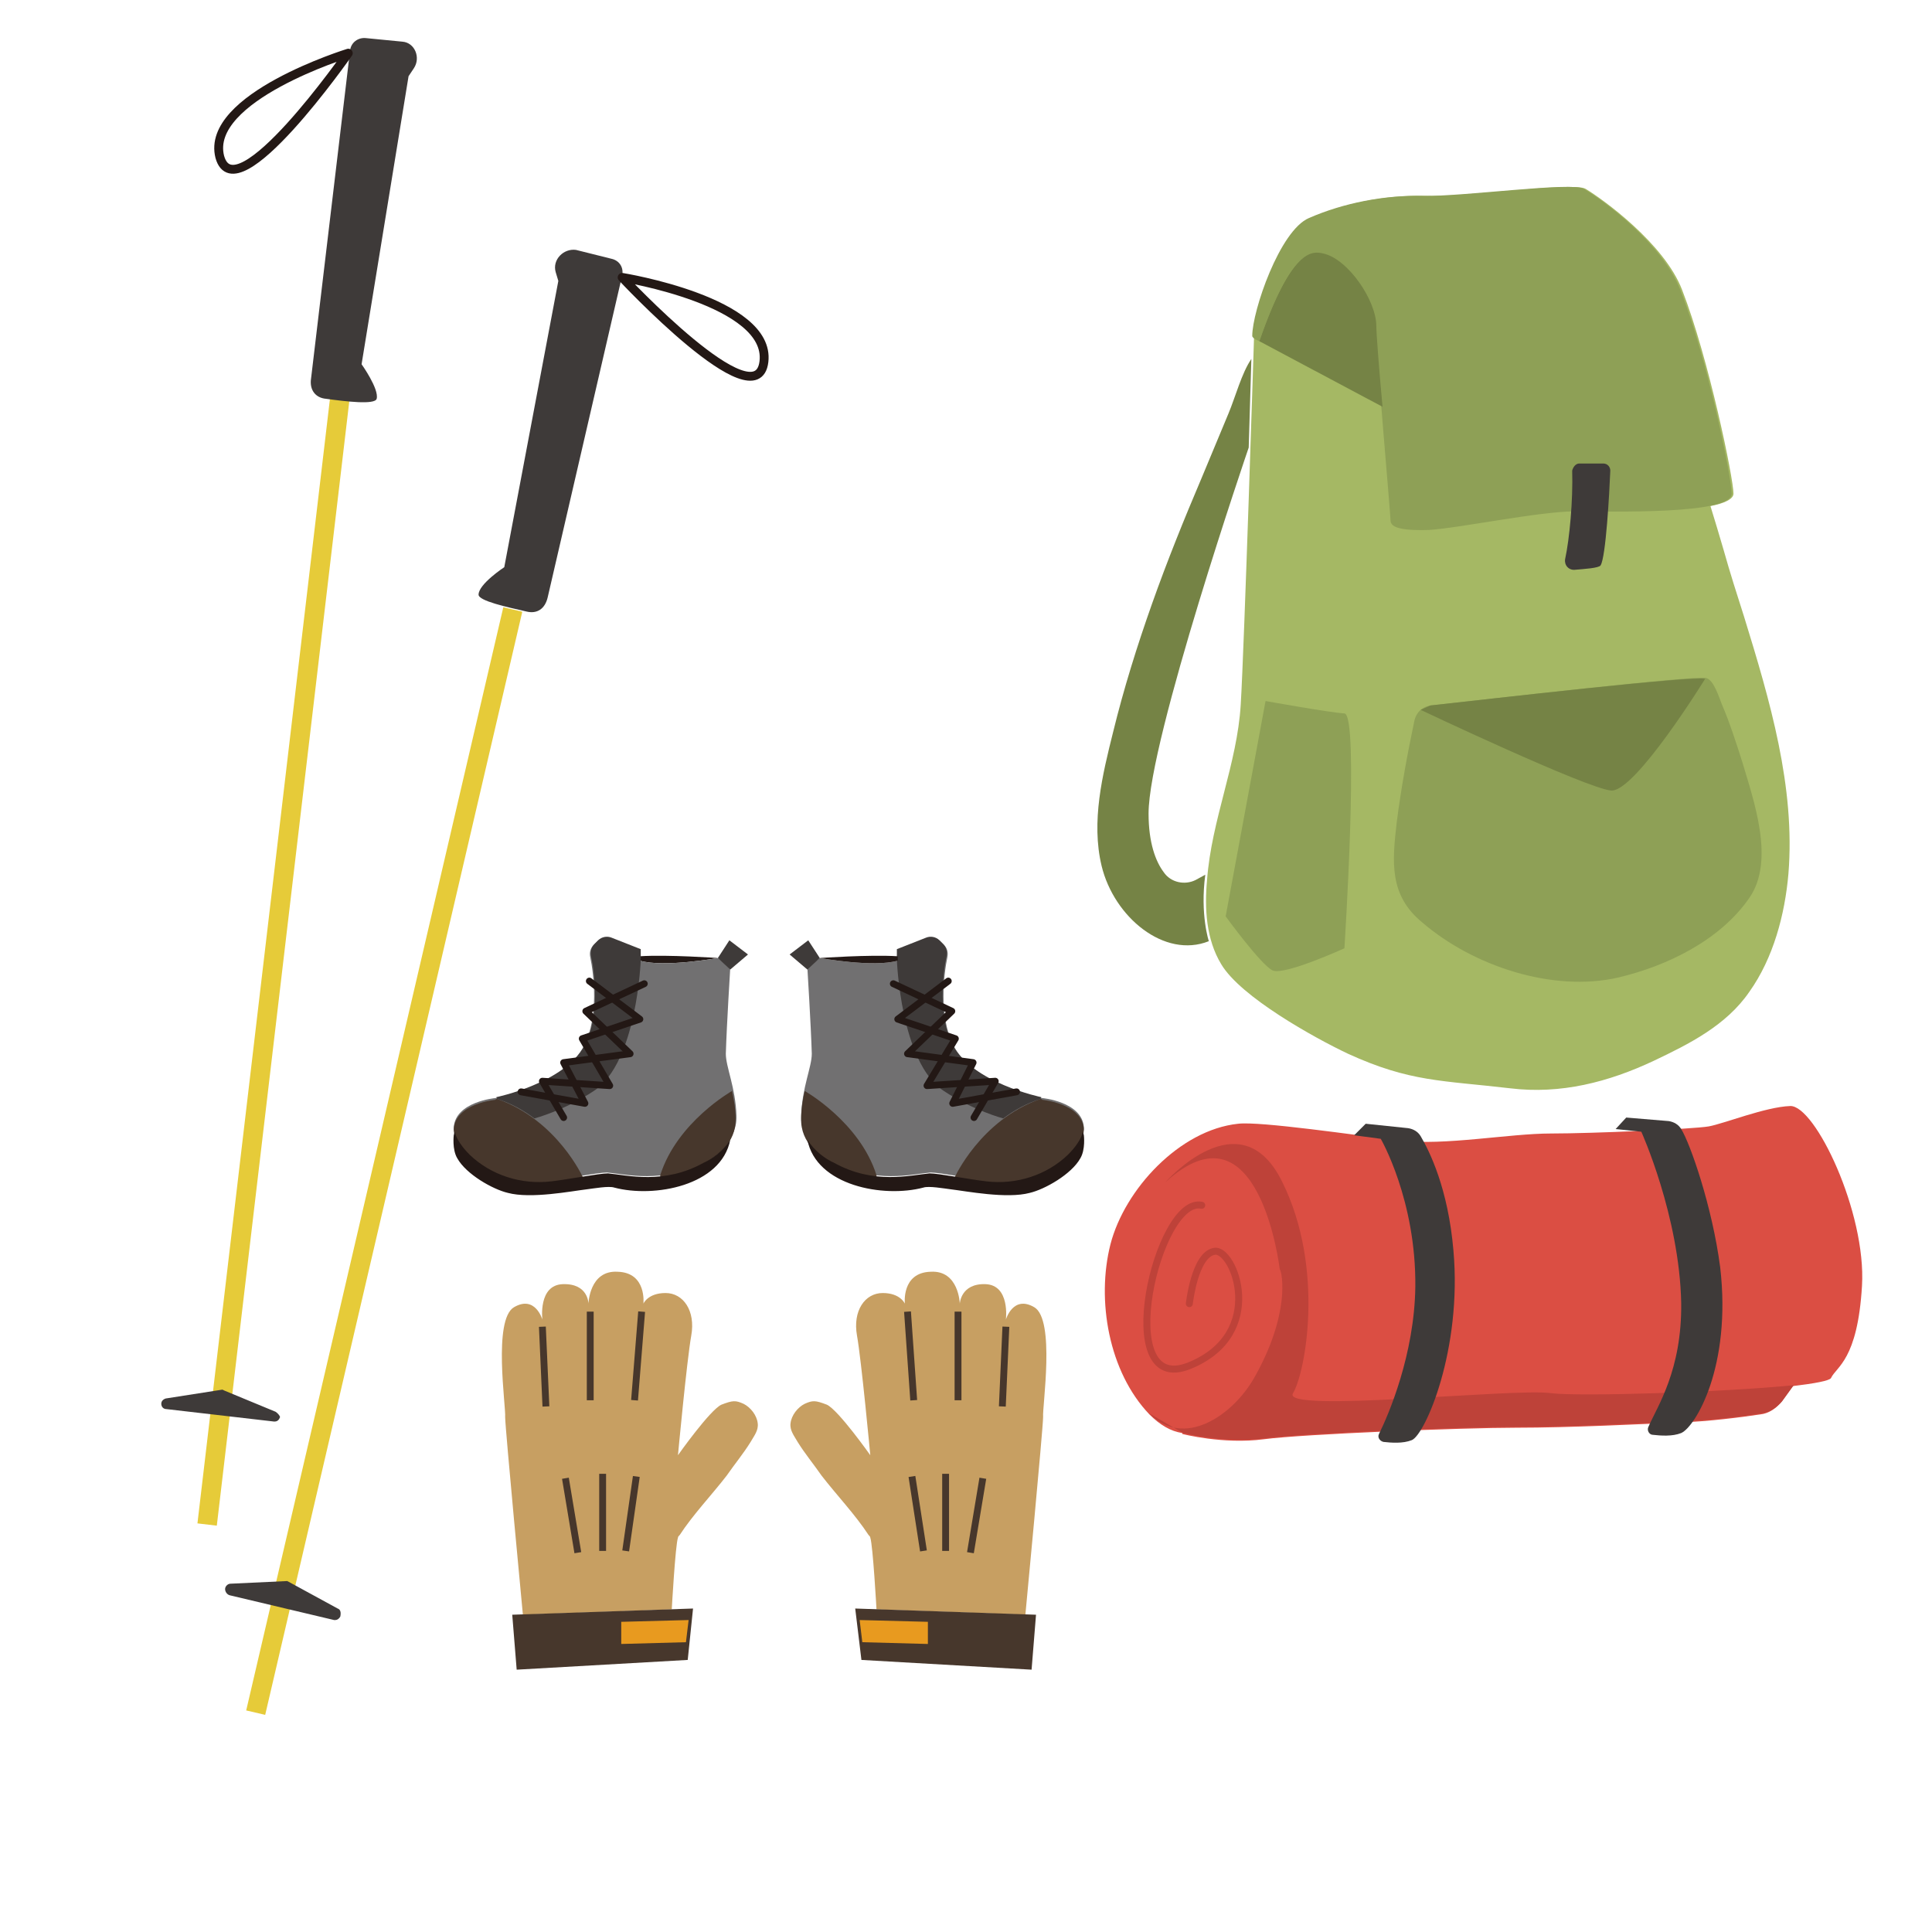 <?xml version="1.0" encoding="utf-8"?>
<!-- Generator: Adobe Illustrator 26.3.1, SVG Export Plug-In . SVG Version: 6.00 Build 0)  -->
<svg version="1.1" id="レイヤー_1" xmlns="http://www.w3.org/2000/svg" xmlns:xlink="http://www.w3.org/1999/xlink" x="0px"
	 y="0px" viewBox="0 0 218 218" enable-background="new 0 0 218 218" xml:space="preserve">
<g>
	<path fill="#DB4E43" d="M202,124.8c-2.8,0.1-7.5,2-9.2,2.3c-1.7,0.3-13.1,0.8-17.8,0.8s-12,1.4-17,0.8c-5-0.6-15.8-2.2-18.3-1.9
		c-6.6,0.7-12.8,7.4-14.4,13.6c-1.6,6.3-0.2,14.4,4.4,19.2c1.2,1.2,2.4,1.9,3.7,2.1l0,0.1c0,0,4.6,1.2,9.2,0.6
		c4.6-0.6,22.5-1.3,28.5-1.3s13.9-0.4,18.5-0.6c3.2-0.1,7-0.6,9-0.9c1-0.1,1.8-0.7,2.4-1.4c0,0,1.3-1.8,1.3-1.8
		c2.5-0.3,4.1-0.6,4.3-0.9c0.6-1.3,3-2,3.5-10.4C210.6,136.8,204.8,124.7,202,124.8z"/>
	
		<path fill="none" stroke="#BE4239" stroke-width="0.788" stroke-linecap="round" stroke-linejoin="round" stroke-miterlimit="10" d="
		M134.2,147.1c0,0,0.6-5.5,2.8-5.9c2.2-0.5,6.1,9.3-2.8,12.9c-8.9,3.6-3.6-19.2,1.4-18.1"/>
	<path fill="#BE4239" d="M133.5,161.7c0,0,4.6,1.2,9.2,0.6s22.5-1.3,28.5-1.3c6,0,13.9-0.4,18.5-0.6c3.2-0.1,7-0.6,9-0.9
		c1-0.1,1.8-0.7,2.4-1.4c0,0,1.3-1.8,1.3-1.8c-7.9,0.8-24.2,1.3-27.4,0.9c-4.2-0.6-30.6,2.3-29.1,0c1.4-2.3,3.6-14.1-1.2-23.8
		c-4.7-9.7-13.2,0-13.2,0c10.6-9.7,12.9,9.8,12.9,9.8c0.3,0.4,1.2,5.1-2.9,12.3c-2.4,4.2-7.9,8-11.8,4"/>
	<path fill="#3E3A39" d="M152.8,128.1l1.3-1.3l4.8,0.5c0.6,0.1,1.1,0.4,1.4,0.9c1,1.7,3.1,5.9,3.7,12.9c1,11.2-3.2,20.8-4.7,21.4
		c-1,0.4-2.3,0.3-3.2,0.2c-0.4-0.1-0.7-0.5-0.5-0.9c1.1-2.2,4-9,4.1-16.6c0.1-9.8-3.9-16.7-3.9-16.7L152.8,128.1z"/>
	<path fill="#3E3A39" d="M182.3,127.4l1.2-1.3l4.8,0.4c0.6,0.1,1.1,0.4,1.4,0.9c1,1.6,3.5,8.7,4.4,15.6c1.3,11.2-2.8,18-4.4,18.7
		c-1,0.4-2.3,0.3-3.2,0.2c-0.4,0-0.7-0.5-0.5-0.9c1-2.3,3.8-6.4,3.7-14c-0.2-9.8-4.5-19.3-4.5-19.3L182.3,127.4z"/>
</g>
<g>
	
		<path fill="none" stroke="#231815" stroke-width="0.788" stroke-linecap="round" stroke-linejoin="round" stroke-miterlimit="10" d="
		M156,46l-13.9-7.5c3.6-10.4,5.9-10.2,7.2-9.9c2.8,0.6,6,5.3,6,8.2C155.3,37.6,155.6,41.6,156,46z"/>
	<path fill="#A5B864" d="M196.8,69.6c-0.8-2.5-1.6-5-2.3-7.5c-0.5-1.7-1-3.4-1.5-5c1.6-0.3,2.6-0.8,2.6-1.4c0-1.7-2.8-15.3-5.8-23
		c-2-5.2-8.9-10.2-10.9-11.4c-1.4-0.8-13.7,1-18.1,0.8c-4.4-0.1-9,0.8-12.9,2.5c-3.3,1.4-6.4,10.5-6.4,13.3c0,0.1,0.1,0.2,0.2,0.3
		l-0.2-0.1c0,0-1.1,34.9-1.5,41.4c-0.4,6.7-3.3,13-3.8,19.8c-0.3,3.2-0.1,6.7,1.6,9.5c2.2,3.7,10.5,8.3,14.3,10.1
		c7,3.2,10.6,3,18.3,3.9c5.7,0.7,11.1-0.7,16.2-3.1c4-1.9,8.2-4,10.8-7.8c2.7-3.8,4-8.7,4.4-13.3C202.6,88.8,199.7,79,196.8,69.6z"
		/>
	<path fill="#758345" d="M140.9,50.5l0.3-10c-1.1,1.6-1.8,4.3-2.6,6.2c-1,2.4-2,4.8-3,7.2c-2,4.7-3.9,9.4-5.6,14.2
		c-1.7,4.8-3.2,9.6-4.4,14.5c-1.2,4.8-2.5,10.1-1.3,15.1c1.4,5.8,7.1,10.5,12.1,8.5c0,0-1-3-0.4-7.5l-1.1,0.6
		c-1.2,0.6-2.8,0.3-3.6-0.9c-0.9-1.2-1.7-3.3-1.7-6.6C129.6,83.5,140.9,50.5,140.9,50.5z"/>
	<path fill="#8EA056" d="M142.1,38.5c0,0-0.8-0.3-0.8-0.6c0-2.8,3.1-11.9,6.4-13.3c3.9-1.7,8.5-2.6,12.9-2.5
		c4.4,0.1,16.7-1.6,18.1-0.8c2.1,1.2,8.9,6.2,10.9,11.4c3.1,7.8,5.8,21.3,5.8,23c0,2.4-13.6,2-17.7,2c-4,0-13.1,1.9-16.5,2.1
		c-3.5,0.1-4.3-0.4-4.3-1.1c0-0.7-1.7-20-1.7-21.8c0-2.9-3.2-7.6-6-8.2C147.9,28.4,145.7,28.1,142.1,38.5z"/>
	<path fill="#758345" d="M142.1,38.5L142.1,38.5c3.6-10.4,5.9-10.2,7.2-9.9c2.8,0.6,6,5.3,6,8.2c0,0.8,0.3,4.8,0.7,9.1l0,0
		L142.1,38.5z"/>
	<path fill="#8EA056" d="M161.5,79.6c-1,0.1-1.7,0.8-1.9,1.7c-0.8,3.8-1.5,7.6-2,11.5c-0.5,4.4-0.9,8.2,2.9,11.3
		c5.7,4.9,14.7,7.9,22.1,6.2c5.5-1.3,11.5-4.2,14.8-9c2.9-4.2,0.5-10.9-0.8-15.3c-0.7-2.2-1.4-4.4-2.3-6.5c-0.3-0.7-0.9-2.8-1.8-3
		C191.2,76.2,167.8,78.9,161.5,79.6z"/>
	<path fill="#758345" d="M192.4,76.6c-1.2-0.4-24.6,2.3-31,3l-1.1,0.5c0,0,18.8,8.9,21.5,9.1C184.5,89.4,192.4,76.6,192.4,76.6z"/>
	<path fill="#3E3A39" d="M178.2,52.3h2.7c0.5,0,0.8,0.4,0.8,0.8c-0.1,2.5-0.5,9.8-1.1,10.7c-0.2,0.3-1.8,0.4-3,0.5
		c-0.6,0-1.1-0.5-1-1.2c0.5-2.3,0.9-6.6,0.8-10C177.5,52.7,177.8,52.3,178.2,52.3z"/>
	<path fill="#8EA056" d="M142.8,79.1c0,0,7.2,1.3,8.9,1.4c1.7,0.1,0,26.5,0,26.5s-6.8,3.1-8.1,2.5c-1.3-0.6-5.3-6.1-5.3-6.1
		L142.8,79.1z"/>
</g>
<g>
	<g>
		<g>
			<path fill="#717071" d="M92.5,108.1c0,0,6.1,1.1,8.8,0.3l0-1.2l3.3-1.3c0.5-0.2,1.1-0.1,1.5,0.3l0.4,0.4c0.4,0.4,0.5,0.9,0.4,1.4
				c-0.4,1.9-1,6.7,0.7,10c2.2,4.3,10,5.9,10,5.9s4.5,0.4,4.7,3.3c0,1-0.7,2-1.7,3c-2.4,2.3-5.8,3.4-9.2,3c-1.8-0.2-5.4-0.9-6.4-0.9
				c-2.2,0.2-6.3,1.3-10.8-1.2c-1.6-0.9-3.9-2.5-3.8-5.2c0.1-3.2,1.2-5.5,1.2-7c-0.1-3.3-0.5-9.7-0.5-9.7S91.5,108.8,92.5,108.1z"/>
			<polygon fill="#3E3A39" points="91.1,109.4 92.5,108.1 91.2,106.1 89.1,107.7 			"/>
			<path fill="#3E3A39" d="M117.4,124c-1.6,0.5-3,1.3-4.2,2.2l0,0c0,0-3.4-0.9-6.7-3.1c-4.9-3.2-5.3-14.8-5.3-14.8l0-1.2l3.3-1.3
				c0.5-0.2,1.1-0.1,1.5,0.3l0.4,0.4c0.4,0.4,0.5,0.9,0.4,1.4c-0.4,1.9-1,6.7,0.7,10c2.2,4.3,10,5.9,10,5.9"/>
			<path fill="#47372C" d="M107.7,132.9c0,0,2.9-6.5,9.7-8.9l0,0c0.2,0,0.2,0.1,0.2,0.1s4.5,0.4,4.7,3.3c0,1-0.7,2-1.7,3
				c-2.4,2.3-5.8,3.4-9.2,3C110.5,133.3,109,133,107.7,132.9"/>
			<path fill="#47372C" d="M98.9,132.6c-1.9-6-8.1-9.5-8.1-9.5l0,0c-0.2,0.9-0.4,2-0.4,3.1c-0.1,2.8,2.2,4.4,3.8,5.2
				c1.6,0.9,3.2,1.3,4.7,1.5"/>
			<path fill="#231815" d="M101.3,107.9c-3.2-0.2-8.8,0.2-8.8,0.2s6.1,1.1,8.8,0.3L101.3,107.9z"/>
			<path fill="#231815" d="M91.1,128.6c1,5.2,8.6,6.6,13.1,5.4c0.6-0.2,2.3,0.1,3.1,0.2c1.7,0.2,6.3,1.1,8.9,0.4
				c1.7-0.4,4.7-2.1,5.7-3.9c0.6-1,0.4-2.6,0.4-2.6l-0.1-0.4c-0.2,0.8-0.8,1.7-1.7,2.6c-2.4,2.3-5.8,3.4-9.2,3
				c-1.8-0.2-5.4-0.9-6.4-0.9c-2.2,0.2-6.3,1.3-10.8-1.2C93.2,130.8,91.9,129.9,91.1,128.6"/>
			
				<polyline fill="none" stroke="#231815" stroke-width="0.773" stroke-linecap="round" stroke-linejoin="round" stroke-miterlimit="10" points="
				107,110.7 101.3,115 107.8,117.2 104.6,122.5 112.3,122 109.9,126.1 			"/>
			
				<polyline fill="none" stroke="#231815" stroke-width="0.773" stroke-linecap="round" stroke-linejoin="round" stroke-miterlimit="10" points="
				100.8,111 107.4,114.1 102.4,118.9 109.8,119.9 107.5,124.5 114.7,123.2 			"/>
		</g>
		<g>
			<path fill="#231815" d="M72.2,107.9c3.2-0.2,8.8,0.2,8.8,0.2s-6.1,1.1-8.8,0.3L72.2,107.9z"/>
			<g>
				<path fill="#717071" d="M81,108.1c0,0-6.1,1.1-8.8,0.3l0-1.2l-3.3-1.3c-0.5-0.2-1.1-0.1-1.5,0.3l-0.4,0.4
					c-0.4,0.4-0.5,0.9-0.4,1.4c0.4,1.9,1,6.7-0.7,10c-2.2,4.3-10,5.9-10,5.9s-4.5,0.4-4.7,3.3c0,1,0.7,2,1.7,3
					c2.4,2.3,5.8,3.4,9.2,3c1.8-0.2,5.4-0.9,6.4-0.9c2.2,0.2,6.3,1.3,10.8-1.2c1.6-0.9,3.9-2.5,3.8-5.2c-0.1-3.2-1.2-5.5-1.2-7
					c0.1-3.3,0.5-9.7,0.5-9.7S82,108.8,81,108.1z"/>
				<polygon fill="#3E3A39" points="82.4,109.4 81,108.1 82.3,106.1 84.4,107.7 				"/>
				<path fill="#3E3A39" d="M56.1,124c1.6,0.5,3,1.3,4.2,2.2l0,0c0,0,3.4-0.9,6.7-3.1c4.9-3.2,5.3-14.8,5.3-14.8l0-1.2l-3.3-1.3
					c-0.5-0.2-1.1-0.1-1.5,0.3l-0.4,0.4c-0.4,0.4-0.5,0.9-0.4,1.4c0.4,1.9,1,6.7-0.7,10c-2.2,4.3-10,5.9-10,5.9"/>
				<path fill="#47372C" d="M65.8,132.9c0,0-2.9-6.5-9.7-8.9l0,0c-0.2,0-0.2,0.1-0.2,0.1s-4.5,0.4-4.7,3.3c0,1,0.7,2,1.7,3
					c2.4,2.3,5.8,3.4,9.2,3C63,133.3,64.5,133,65.8,132.9"/>
				<path fill="#47372C" d="M74.5,132.6c1.9-6,8.1-9.5,8.1-9.5l0,0c0.2,0.9,0.4,2,0.4,3.1c0.1,2.8-2.2,4.4-3.8,5.2
					c-1.6,0.9-3.2,1.3-4.7,1.5"/>
				<path fill="#231815" d="M82.4,128.6c-1,5.2-8.6,6.6-13.1,5.4c-0.6-0.2-2.3,0.1-3.1,0.2c-1.7,0.2-6.3,1.1-8.9,0.4
					c-1.7-0.4-4.7-2.1-5.7-3.9c-0.6-1-0.4-2.6-0.4-2.6l0.1-0.4c0.2,0.8,0.8,1.7,1.7,2.6c2.4,2.3,5.8,3.4,9.2,3
					c1.8-0.2,5.4-0.9,6.4-0.9c2.2,0.2,6.3,1.3,10.8-1.2C80.3,130.8,81.6,129.9,82.4,128.6"/>
				
					<polyline fill="none" stroke="#231815" stroke-width="0.773" stroke-linecap="round" stroke-linejoin="round" stroke-miterlimit="10" points="
					72.7,111 66.1,114.1 71.1,118.9 63.6,119.9 66,124.5 58.8,123.2 				"/>
				
					<polyline fill="none" stroke="#231815" stroke-width="0.773" stroke-linecap="round" stroke-linejoin="round" stroke-miterlimit="10" points="
					66.5,110.7 72.2,115 65.7,117.2 68.8,122.5 61.2,122 63.6,126.1 				"/>
			</g>
		</g>
	</g>
	<g>
		<g>
			<path fill="#C79F62" d="M115.7,182.2c0,0,2-21.1,2-22.3c-0.1-1.2,1.4-11-1-12.4c-2.4-1.4-3.2,1.4-3.2,1.4s0.5-3.9-2.3-4
				s-2.9,2.2-2.9,2.2s-0.1-3.8-3.3-3.6c-3.3,0.1-2.9,3.6-2.9,3.6s-0.5-1.2-2.5-1.2c-2,0-3.4,2-2.9,4.8c0.5,2.8,1.5,13.5,1.5,13.5
				s-3.6-5.1-4.9-5.7c-1.3-0.5-1.6-0.5-2.5-0.1c-0.8,0.4-1.5,1.3-1.6,2.2c-0.1,0.8,0.4,1.4,0.8,2.1c0.8,1.3,1.8,2.5,2.7,3.8
				c1.7,2.2,3.8,4.4,5.3,6.7c0.1,0.1,0.2,0.2,0.2,0.3c0.3,0.9,0.7,8.1,0.7,8.1L115.7,182.2z"/>
			<polygon fill="#47372C" points="116.9,182.2 96.5,181.5 97.2,187.3 116.4,188.4 			"/>
			<polygon fill="#E89A1F" points="97,182.8 104.7,183 104.7,185.5 97.3,185.3 			"/>
			<g>
				
					<line fill="none" stroke="#47372C" stroke-width="0.773" stroke-miterlimit="10" x1="113.5" y1="149.7" x2="113.1" y2="158.7"/>
				<line fill="none" stroke="#47372C" stroke-width="0.773" stroke-miterlimit="10" x1="108.1" y1="148" x2="108.1" y2="158"/>
				<line fill="none" stroke="#47372C" stroke-width="0.773" stroke-miterlimit="10" x1="102.4" y1="148" x2="103.1" y2="158"/>
				<line fill="none" stroke="#47372C" stroke-width="0.773" stroke-miterlimit="10" x1="102.9" y1="166.6" x2="104.2" y2="175"/>
				<line fill="none" stroke="#47372C" stroke-width="0.773" stroke-miterlimit="10" x1="106.7" y1="166.3" x2="106.7" y2="175"/>
				
					<line fill="none" stroke="#47372C" stroke-width="0.773" stroke-miterlimit="10" x1="110.9" y1="166.8" x2="109.5" y2="175.2"/>
			</g>
		</g>
		<g>
			<path fill="#C79F62" d="M59,182.2c0,0-2-21.1-2-22.3c0.1-1.2-1.4-11,1-12.4c2.4-1.4,3.2,1.4,3.2,1.4s-0.5-3.9,2.3-4
				c2.9-0.1,2.9,2.2,2.9,2.2s0.1-3.8,3.3-3.6c3.3,0.1,2.9,3.6,2.9,3.6s0.5-1.2,2.5-1.2c2,0,3.4,2,2.9,4.8
				c-0.5,2.8-1.5,13.5-1.5,13.5s3.6-5.1,4.9-5.7c1.3-0.5,1.6-0.5,2.5-0.1c0.8,0.4,1.5,1.3,1.6,2.2c0.1,0.8-0.4,1.4-0.8,2.1
				c-0.8,1.3-1.8,2.5-2.7,3.8c-1.7,2.2-3.8,4.4-5.3,6.7c-0.1,0.1-0.2,0.2-0.2,0.3c-0.3,0.9-0.7,8.1-0.7,8.1L59,182.2z"/>
			<polygon fill="#47372C" points="57.8,182.2 78.2,181.5 77.6,187.3 58.3,188.4 			"/>
			<polygon fill="#E89A1F" points="77.7,182.8 70.1,183 70.1,185.5 77.4,185.3 			"/>
			<line fill="none" stroke="#47372C" stroke-width="0.773" stroke-miterlimit="10" x1="61.2" y1="149.7" x2="61.6" y2="158.7"/>
			<line fill="none" stroke="#47372C" stroke-width="0.773" stroke-miterlimit="10" x1="66.6" y1="148" x2="66.6" y2="158"/>
			<line fill="none" stroke="#47372C" stroke-width="0.773" stroke-miterlimit="10" x1="72.4" y1="148" x2="71.6" y2="158"/>
			<line fill="none" stroke="#47372C" stroke-width="0.773" stroke-miterlimit="10" x1="71.8" y1="166.6" x2="70.6" y2="175"/>
			<line fill="none" stroke="#47372C" stroke-width="0.773" stroke-miterlimit="10" x1="68" y1="166.3" x2="68" y2="175"/>
			<line fill="none" stroke="#47372C" stroke-width="0.773" stroke-miterlimit="10" x1="63.8" y1="166.8" x2="65.2" y2="175.2"/>
		</g>
	</g>
</g>
<g>
	<g>
		
			<rect x="42.3" y="67.1" transform="matrix(0.974 0.227 -0.227 0.974 30.823 -6.435)" fill="#E6CB39" width="2.2" height="127.8"/>
		<path fill="#3E3A39" d="M62.7,30.7l0.3,1l-6.1,32.3c0,0-2.9,1.9-2.9,3.1c0,0.7,3.2,1.4,5.4,1.9c1.2,0.3,2.1-0.3,2.4-1.6l8.4-36.3
			c0.2-0.9-0.3-1.7-1.2-1.9l-4-1C63.6,28,62.3,29.3,62.7,30.7z"/>
		<path fill="none" stroke="#231815" stroke-linecap="round" stroke-linejoin="round" stroke-miterlimit="10" d="M70.2,31.3
			c0,0,16.8,2.7,16,9.5C85.4,47.6,70.2,31.3,70.2,31.3z"/>
		<path fill="#3E3A39" d="M38.1,181.5l-5.5-3l-0.2-0.1l-6.4,0.3c-0.3,0-0.6,0.3-0.6,0.6c0,0.3,0.2,0.6,0.5,0.7l11.8,2.8
			c0,0,0.1,0,0.1,0c0.3,0,0.5-0.2,0.6-0.4C38.5,181.9,38.4,181.6,38.1,181.5z"/>
	</g>
	<g>
		
			<rect x="29.7" y="44.7" transform="matrix(-0.993 -0.117 0.117 -0.993 48.726 220.013)" fill="#E6CB39" width="2.2" height="127.8"/>
		<path fill="#3E3A39" d="M46.7,7.7l-0.6,0.9l-5.3,32.5c0,0,2,2.8,1.7,3.9c-0.2,0.7-3.5,0.3-5.7,0c-1.2-0.1-1.9-1-1.7-2.3l4.4-37
			c0.1-0.9,0.9-1.5,1.8-1.4l4.1,0.4C46.8,4.8,47.5,6.5,46.7,7.7z"/>
		<path fill="none" stroke="#231815" stroke-linecap="round" stroke-linejoin="round" stroke-miterlimit="10" d="M39.3,6
			c0,0-16.2,5-14.5,11.7C26.6,24.2,39.3,6,39.3,6z"/>
		<path fill="#3E3A39" d="M31.1,159.3l-5.8-2.4l-0.2-0.1l-6.4,1c-0.3,0.1-0.5,0.3-0.5,0.6c0,0.3,0.2,0.6,0.6,0.6l12.1,1.4
			c0,0,0,0,0.1,0c0.3,0,0.5-0.2,0.6-0.5C31.6,159.8,31.4,159.5,31.1,159.3z"/>
	</g>
</g>
</svg>
